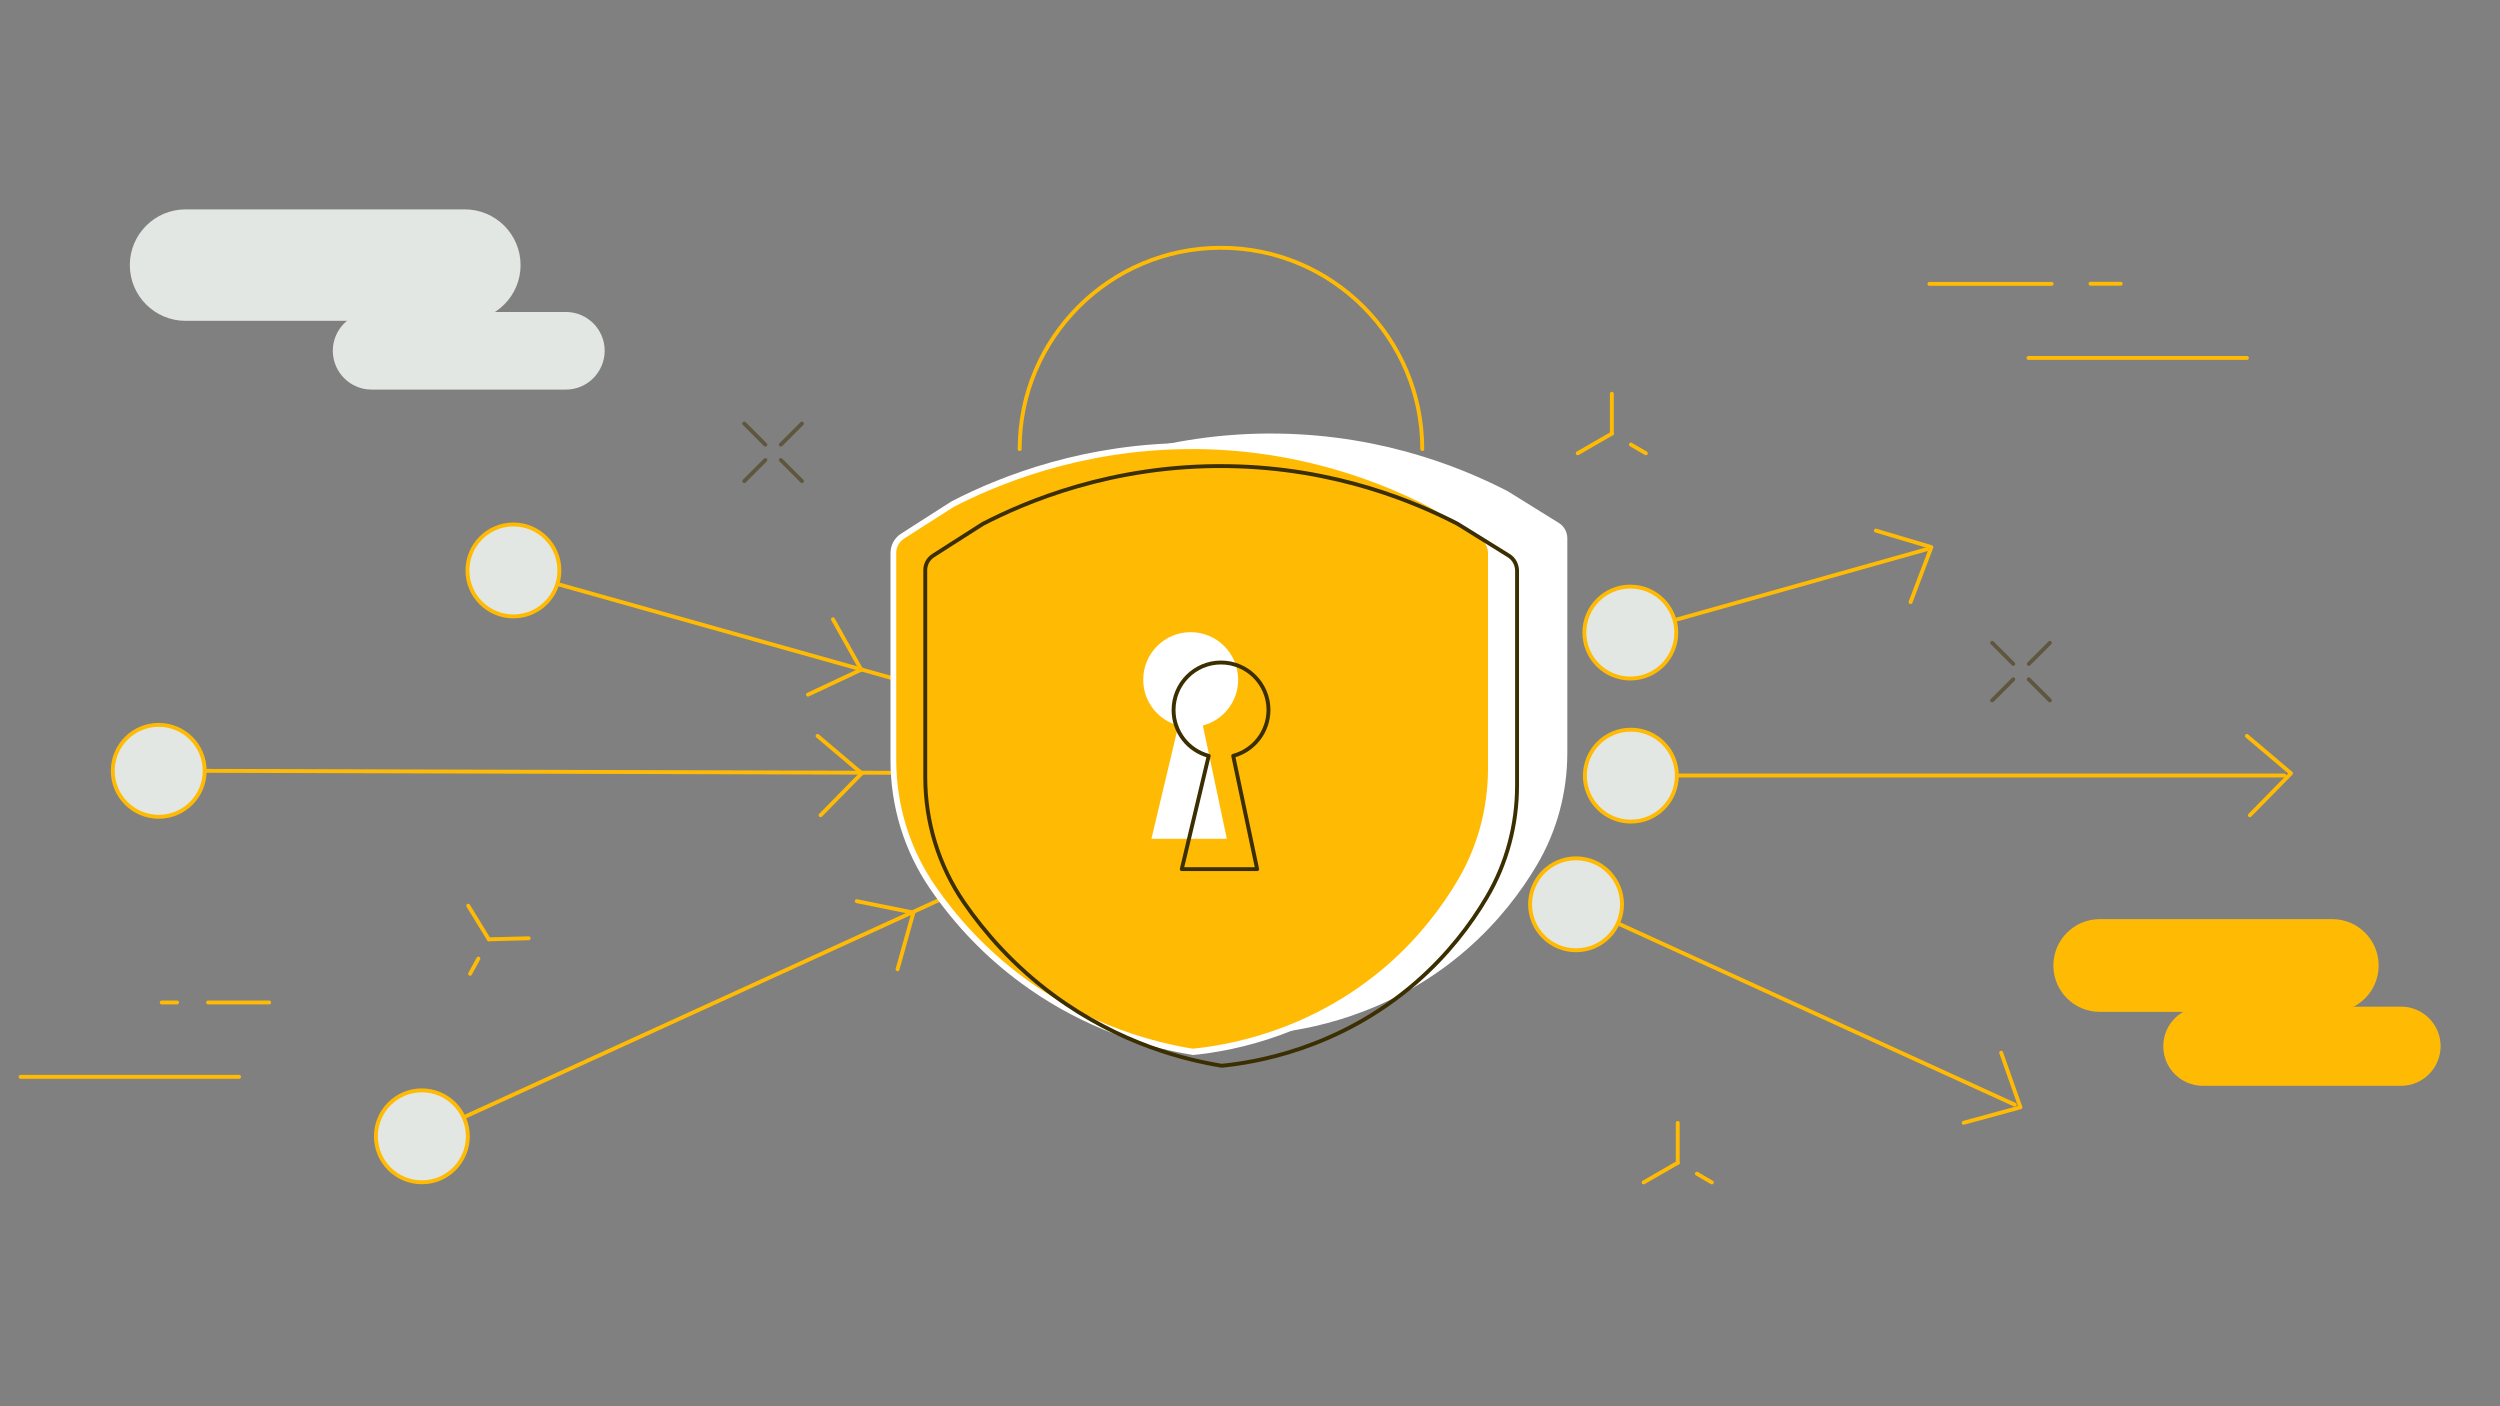 <svg width="1920" height="1080" viewBox="0 0 1920 1080" fill="none" xmlns="http://www.w3.org/2000/svg">
<rect x="0" y="0" width="1920" height="1080" fill="#808080" stroke="none"/>
<path d="M434.6 299.2H285.4C269 299.2 255.6 285.9 255.6 269.4C255.6 253 268.9 239.6 285.4 239.6H434.6C451 239.6 464.4 252.9 464.4 269.4C464.3 285.9 451 299.2 434.6 299.2Z" fill="#E3E7E3"/>
<path d="M357 246.4H142.5C118.9 246.4 99.7 227.2 99.7 203.6C99.7 180 118.9 160.8 142.5 160.8H357C380.6 160.8 399.8 180 399.8 203.6C399.8 227.2 380.6 246.4 357 246.4Z" fill="#E3E7E3"/>
<path d="M1844 833.9H1691.8C1675 833.9 1661.4 820.3 1661.4 803.5C1661.4 786.7 1675 773.1 1691.8 773.1H1844C1860.8 773.1 1874.4 786.7 1874.4 803.5C1874.3 820.3 1860.7 833.9 1844 833.9Z" fill="#FFBB04"/>
<path d="M1791.2 777.1H1612.6C1592.9 777.1 1577 761.1 1577 741.5C1577 721.8 1593 705.9 1612.6 705.9H1791.2C1810.9 705.9 1826.8 721.9 1826.8 741.5C1826.8 761.2 1810.9 777.1 1791.2 777.1Z" fill="#FFBB04"/>
<path d="M1628.7 217.9H1605.5" stroke="#FFBB04" stroke-width="3" stroke-miterlimit="10" stroke-linecap="round" stroke-linejoin="round"/>
<path d="M1725.6 274.9H1557.9" stroke="#FFBB04" stroke-width="3" stroke-miterlimit="10" stroke-linecap="round" stroke-linejoin="round"/>
<path d="M1575.6 218H1481.8" stroke="#FFBB04" stroke-width="3" stroke-miterlimit="10" stroke-linecap="round" stroke-linejoin="round"/>
<path d="M159.8 769.9H206.7" stroke="#FFBB04" stroke-width="3" stroke-miterlimit="10" stroke-linecap="round" stroke-linejoin="round"/>
<path d="M124.2 769.9H136" stroke="#FFBB04" stroke-width="3" stroke-miterlimit="10" stroke-linecap="round" stroke-linejoin="round"/>
<path d="M15.8 827H183.6" stroke="#FFBB04" stroke-width="3" stroke-miterlimit="10" stroke-linecap="round" stroke-linejoin="round"/>
<path d="M1262.3 908.1L1288.5 893" stroke="#FFBB04" stroke-width="3" stroke-miterlimit="10" stroke-linecap="round" stroke-linejoin="round"/>
<path d="M1314.7 908.1L1303.2 901.4" stroke="#FFBB04" stroke-width="3" stroke-miterlimit="10" stroke-linecap="round" stroke-linejoin="round"/>
<path d="M1288.5 893V862.4" stroke="#FFBB04" stroke-width="3" stroke-miterlimit="10" stroke-linecap="round" stroke-linejoin="round"/>
<path d="M1211.7 348.1L1237.9 333" stroke="#FFBB04" stroke-width="3" stroke-miterlimit="10" stroke-linecap="round" stroke-linejoin="round"/>
<path d="M1264 348.1L1252.5 341.4" stroke="#FFBB04" stroke-width="3" stroke-miterlimit="10" stroke-linecap="round" stroke-linejoin="round"/>
<path d="M1237.9 333V302.4" stroke="#FFBB04" stroke-width="3" stroke-miterlimit="10" stroke-linecap="round" stroke-linejoin="round"/>
<path d="M359.6 695.6L375.4 721.4" stroke="#FFBB04" stroke-width="3" stroke-miterlimit="10" stroke-linecap="round" stroke-linejoin="round"/>
<path d="M361 747.9L367.4 736.2" stroke="#FFBB04" stroke-width="3" stroke-miterlimit="10" stroke-linecap="round" stroke-linejoin="round"/>
<path d="M375.4 721.4L406 720.6" stroke="#FFBB04" stroke-width="3" stroke-miterlimit="10" stroke-linecap="round" stroke-linejoin="round"/>
<path d="M571.6 325.3L587.8 341.5" stroke="#5F563E" stroke-width="3" stroke-miterlimit="10" stroke-linecap="round" stroke-linejoin="round"/>
<path d="M599.7 353.3L615.9 369.5" stroke="#5F563E" stroke-width="3" stroke-miterlimit="10" stroke-linecap="round" stroke-linejoin="round"/>
<path d="M571.6 369.5L587.8 353.3" stroke="#5F563E" stroke-width="3" stroke-miterlimit="10" stroke-linecap="round" stroke-linejoin="round"/>
<path d="M599.7 341.5L615.9 325.3" stroke="#5F563E" stroke-width="3" stroke-miterlimit="10" stroke-linecap="round" stroke-linejoin="round"/>
<path d="M1530 493.7L1546.2 509.9" stroke="#5F563E" stroke-width="3" stroke-miterlimit="10" stroke-linecap="round" stroke-linejoin="round"/>
<path d="M1558.1 521.7L1574.3 537.9" stroke="#5F563E" stroke-width="3" stroke-miterlimit="10" stroke-linecap="round" stroke-linejoin="round"/>
<path d="M1530 537.9L1546.2 521.7" stroke="#5F563E" stroke-width="3" stroke-miterlimit="10" stroke-linecap="round" stroke-linejoin="round"/>
<path d="M1558.1 509.9L1574.3 493.7" stroke="#5F563E" stroke-width="3" stroke-miterlimit="10" stroke-linecap="round" stroke-linejoin="round"/>
<path d="M1252.5 595.6H1754.3" stroke="#FFBB04" stroke-width="3" stroke-miterlimit="10" stroke-linecap="round" stroke-linejoin="round"/>
<path d="M1252.5 631C1272 631 1287.8 615.196 1287.8 595.7C1287.8 576.205 1272 560.4 1252.5 560.4C1233 560.4 1217.2 576.205 1217.2 595.7C1217.2 615.196 1233 631 1252.5 631Z" fill="#E3E7E3" stroke="#FFBB04" stroke-width="3" stroke-miterlimit="10" stroke-linecap="round" stroke-linejoin="round"/>
<path d="M1252.1 485.8L1479.8 421.8" stroke="#FFBB04" stroke-width="3" stroke-miterlimit="10" stroke-linecap="round" stroke-linejoin="round"/>
<path d="M1252.1 521.1C1271.6 521.1 1287.4 505.296 1287.4 485.8C1287.4 466.304 1271.6 450.5 1252.1 450.5C1232.6 450.5 1216.8 466.304 1216.8 485.8C1216.8 505.296 1232.6 521.1 1252.1 521.1Z" fill="#E3E7E3" stroke="#FFBB04" stroke-width="3" stroke-miterlimit="10" stroke-linecap="round" stroke-linejoin="round"/>
<path d="M1210.4 694.5L1547.3 848.4" stroke="#FFBB04" stroke-width="3" stroke-miterlimit="10" stroke-linecap="round" stroke-linejoin="round"/>
<path d="M1210.4 729.8C1229.9 729.8 1245.7 713.996 1245.7 694.5C1245.7 675.005 1229.9 659.2 1210.4 659.2C1190.9 659.2 1175.1 675.005 1175.1 694.5C1175.1 713.996 1190.9 729.8 1210.4 729.8Z" fill="#E3E7E3" stroke="#FFBB04" stroke-width="3" stroke-miterlimit="10" stroke-linecap="round" stroke-linejoin="round"/>
<path d="M938.4 594.2L121.8 591.9" stroke="#FFBB04" stroke-width="3" stroke-miterlimit="10" stroke-linecap="round" stroke-linejoin="round"/>
<path d="M121.9 627.3C141.396 627.3 157.2 611.496 157.2 592C157.2 572.505 141.396 556.7 121.9 556.7C102.404 556.7 86.6 572.505 86.6 592C86.6 611.496 102.404 627.3 121.9 627.3Z" fill="#E3E7E3" stroke="#FFBB04" stroke-width="3" stroke-miterlimit="10" stroke-linecap="round" stroke-linejoin="round"/>
<path d="M938.4 592L396.3 439.6" stroke="#FFBB04" stroke-width="3" stroke-miterlimit="10" stroke-linecap="round" stroke-linejoin="round"/>
<path d="M394.3 473.4C413.796 473.4 429.6 457.595 429.6 438.1C429.6 418.604 413.796 402.8 394.3 402.8C374.804 402.8 359 418.604 359 438.1C359 457.595 374.804 473.4 394.3 473.4Z" fill="#E3E7E3" stroke="#FFBB04" stroke-width="3" stroke-miterlimit="10" stroke-linecap="round" stroke-linejoin="round"/>
<path d="M938.4 592L338.1 866.3" stroke="#FFBB04" stroke-width="3" stroke-miterlimit="10" stroke-linecap="round" stroke-linejoin="round"/>
<path d="M324 908C343.496 908 359.3 892.196 359.3 872.7C359.3 853.205 343.496 837.4 324 837.4C304.504 837.4 288.7 853.205 288.7 872.7C288.7 892.196 304.504 908 324 908Z" fill="#E3E7E3" stroke="#FFBB04" stroke-width="3" stroke-miterlimit="10" stroke-linecap="round" stroke-linejoin="round"/>
<path d="M1197.3 401.7C1182.1 392.3 1173.2 386.7 1158 377.3C1126.5 361 1064.4 334.2 981.9 333C892.5 331.6 825.3 360.9 793.5 377.3L769.5 392.6L755.3 401.7C751.5 404.1 749.2 408.3 749.2 412.8V571.8C749.2 606.2 759.5 639.9 779 668.2C794.8 691.1 817 716.7 847.7 739.3C899 777.1 950 789.1 976.9 793.5C1001 791.1 1066.4 781.3 1126.1 729.5C1150.7 708.1 1168.2 684.9 1180.4 664.2C1195.8 638.2 1203.7 608.4 1203.7 578.2V573.1V412.9C1203.5 408.3 1201.1 404.1 1197.3 401.7Z" fill="white"/>
<path d="M915.8 807.801C868.8 800.101 823.7 781.201 785.6 753.201C758.7 733.401 735.4 709.301 716.3 681.501C696.5 652.801 686.1 619.001 686.1 583.801V424.801C686.1 419.501 688.8 414.601 693.3 411.701L731.5 387.301C771.1 366.801 834.9 342.601 915.1 342.601H921.3C982.6 343.601 1043.8 359.001 1098.5 387.201L1138 411.701C1142.6 414.601 1145.3 419.501 1145.3 424.901V590.101C1145.3 621.101 1137.1 651.301 1121.7 677.301C1107 702.201 1088.5 724.401 1066.9 743.101C1010.8 791.801 948.5 804.501 916.4 807.701C916.3 807.701 916.2 807.701 916.2 807.701C916 807.901 915.9 807.901 915.8 807.801Z" fill="#FFBB04"/>
<path d="M915.1 344.9C917.1 344.9 919.2 344.9 921.2 344.9C1003.7 346.2 1065.9 373 1097.3 389.2C1112.5 398.6 1121.4 404.2 1136.6 413.6C1140.5 416 1142.8 420.3 1142.8 424.8V585V590.1C1142.8 620.3 1134.9 650.1 1119.5 676.1C1107.2 696.8 1089.8 720 1065.2 741.4C1005.5 793.2 940.1 803 916 805.4C889.2 801 838.2 789 786.8 751.2C756 728.5 733.8 703 718.1 680.1C698.6 651.8 688.3 618.1 688.3 583.7V424.7C688.3 420.2 690.6 416 694.4 413.6L708.6 404.5L732.6 389.2C763.9 373.2 828.8 344.9 915.1 344.9ZM915.1 340.2C834.5 340.2 770.3 364.6 730.7 385.1L706.3 400.7L692.1 409.8C686.9 413.1 683.9 418.7 683.9 424.9V583.9C683.9 619.6 694.5 653.8 714.5 682.9C733.7 710.9 757.2 735.2 784.3 755.1C822.7 783.4 868.1 802.4 915.5 810.1C915.7 810.1 916 810.2 916.2 810.2C916.4 810.2 916.5 810.2 916.7 810.2C949.1 807 1011.9 794.2 1068.5 745C1090.3 726 1108.9 703.7 1123.8 678.6C1139.4 652.2 1147.7 621.6 1147.7 590.2V585.1V424.9C1147.7 418.7 1144.5 413 1139.3 409.7L1119.6 397.5L1099.9 385.3C1044.6 356.7 983 341.2 921.4 340.3C919.2 340.2 917.2 340.2 915.1 340.2Z" fill="white"/>
<path d="M783.1 344.9C783.1 259.5 852.3 190.3 937.7 190.3C1023.1 190.3 1092.3 259.5 1092.3 344.9" stroke="#FFBB04" stroke-width="3" stroke-miterlimit="10" stroke-linecap="round" stroke-linejoin="round"/>
<path d="M1158.7 426.7C1143.5 417.3 1134.6 411.7 1119.4 402.3C1087.9 386 1025.8 359.2 943.3 358C853.9 356.6 786.7 385.9 754.9 402.3L730.9 417.6L716.7 426.7C712.9 429.1 710.6 433.3 710.6 437.8V596.8C710.6 631.2 720.9 664.9 740.4 693.2C756.2 716.1 778.4 741.7 809.1 764.3C860.4 802.1 911.4 814.1 938.3 818.5C962.4 816.1 1027.8 806.3 1087.5 754.5C1112.1 733.1 1129.6 709.9 1141.8 689.2C1157.2 663.2 1165.1 633.4 1165.1 603.2V598.1V437.9C1164.9 433.3 1162.6 429.1 1158.7 426.7Z" stroke="#3B2E00" stroke-width="3" stroke-miterlimit="10" stroke-linecap="round" stroke-linejoin="round"/>
<path d="M923.8 557.2L942.2 644.2H884.3L905 557.2C889.4 553.1 878 538.9 878 522C878 501.9 894.3 485.5 914.4 485.5C934.5 485.5 950.9 501.8 950.9 522C950.9 538.9 939.4 553.1 923.8 557.2Z" fill="white"/>
<path d="M947.1 580.5L965.5 667.5H907.6L928.3 580.5C912.7 576.4 901.3 562.2 901.3 545.3C901.3 525.2 917.6 508.8 937.7 508.8C957.8 508.8 974.2 525.1 974.2 545.3C974.1 562.2 962.7 576.3 947.1 580.5Z" stroke="#3B2E00" stroke-width="3" stroke-miterlimit="10" stroke-linecap="round" stroke-linejoin="round"/>
<path d="M689.3 744.4L701.5 700.9L658 692.1" stroke="#FFBB04" stroke-width="3" stroke-miterlimit="10" stroke-linecap="round" stroke-linejoin="round"/>
<path d="M1467.3 462.4L1483.3 420.2L1440.7 407.5" stroke="#FFBB04" stroke-width="3" stroke-miterlimit="10" stroke-linecap="round" stroke-linejoin="round"/>
<path d="M630.2 626.1L661.8 593.9L627.9 565.2" stroke="#FFBB04" stroke-width="3" stroke-miterlimit="10" stroke-linecap="round" stroke-linejoin="round"/>
<path d="M1727.9 626.1L1759.5 593.9L1725.6 565.2" stroke="#FFBB04" stroke-width="3" stroke-miterlimit="10" stroke-linecap="round" stroke-linejoin="round"/>
<path d="M620.5 533.5L661.4 514.3L639.7 475.6" stroke="#FFBB04" stroke-width="3" stroke-miterlimit="10" stroke-linecap="round" stroke-linejoin="round"/>
<path d="M1508.1 862.3L1551.7 850.4L1536.9 808.5" stroke="#FFBB04" stroke-width="3" stroke-miterlimit="10" stroke-linecap="round" stroke-linejoin="round"/>
</svg>
